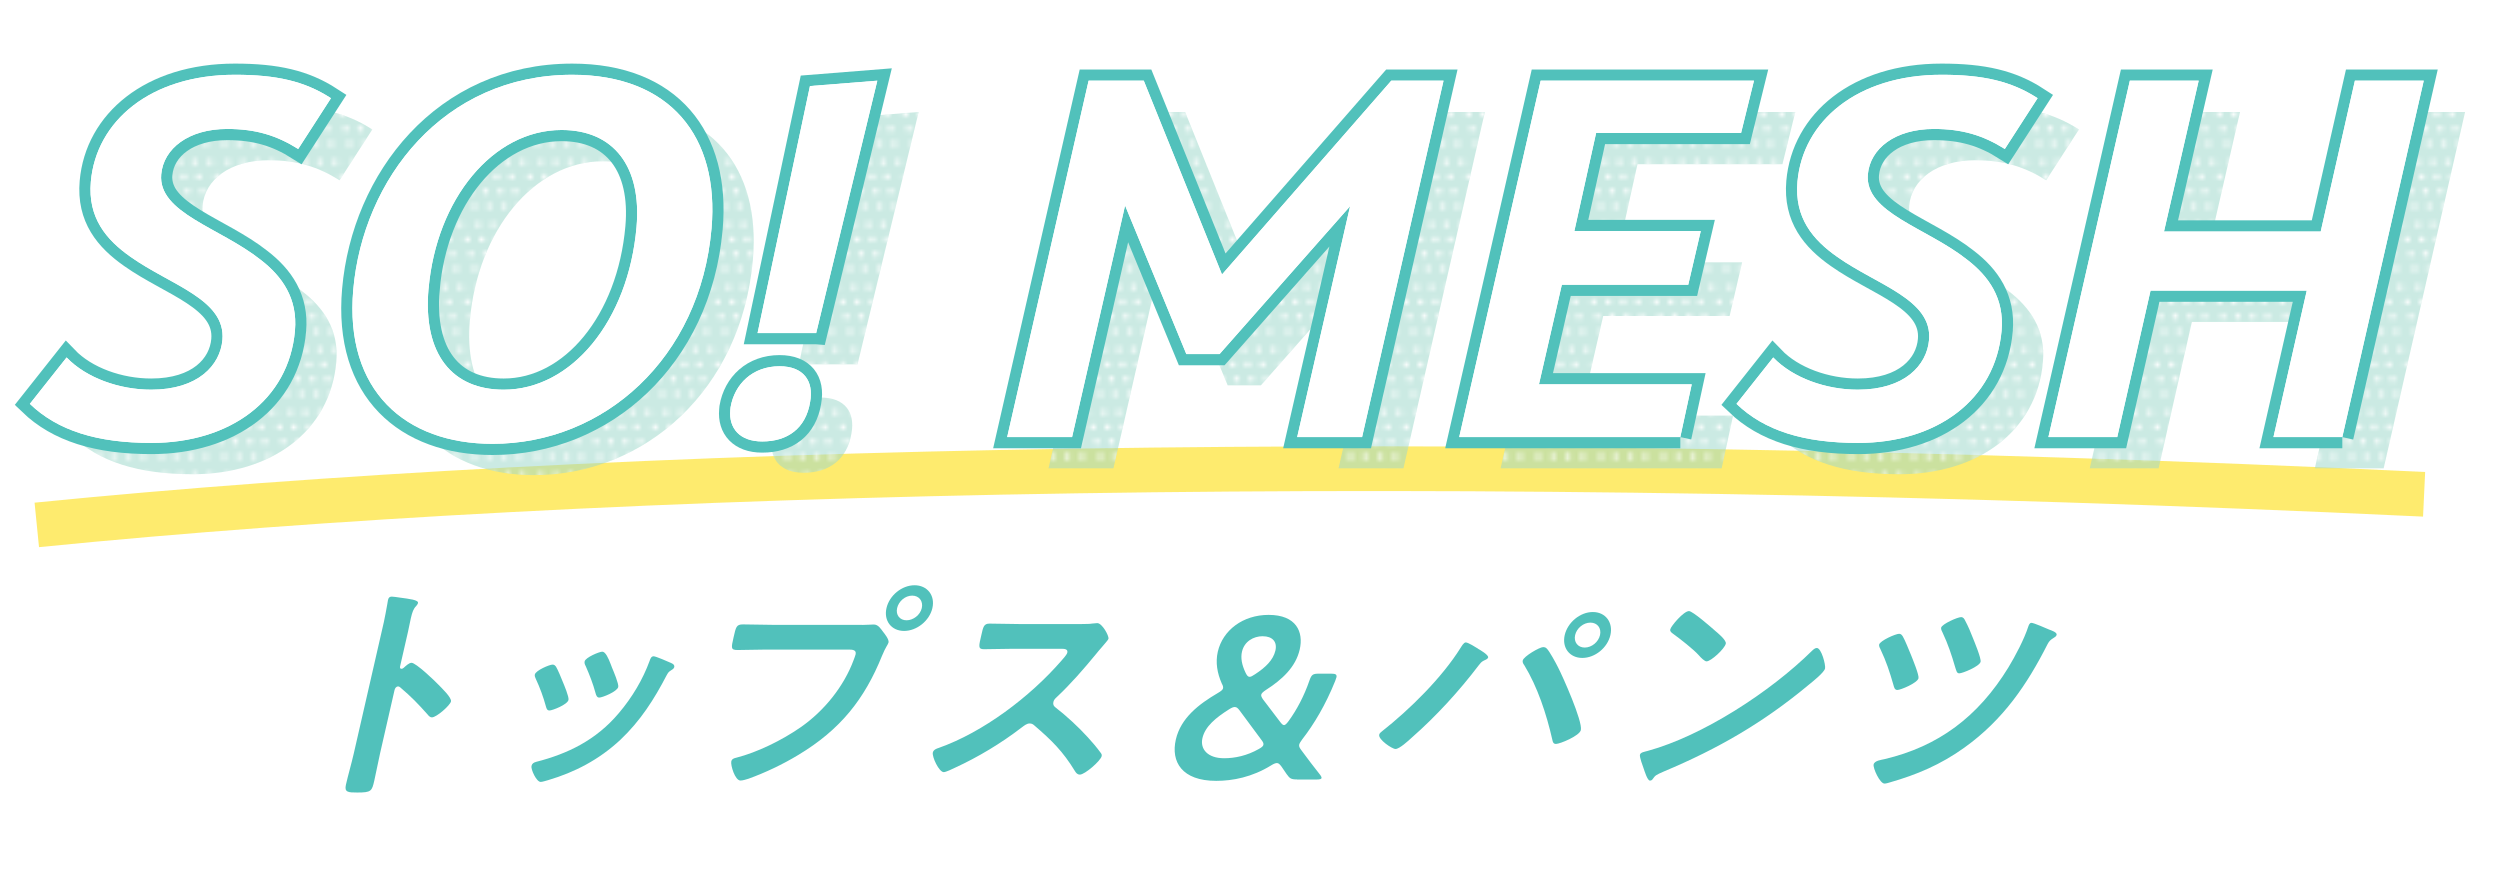 <?xml version="1.0" encoding="UTF-8"?>
<svg id="_レイヤー_2" data-name="レイヤー 2" xmlns="http://www.w3.org/2000/svg" xmlns:xlink="http://www.w3.org/1999/xlink" viewBox="0 0 559.29 195.47">
  <defs>
    <style>
      .cls-1, .cls-2, .cls-3, .cls-4, .cls-5 {
        stroke-width: 0px;
      }

      .cls-1, .cls-6, .cls-7 {
        fill: none;
      }

      .cls-2 {
        fill: url(#_新規パターンスウォッチ_38);
      }

      .cls-6 {
        stroke: #51c1bb;
        stroke-width: 5px;
      }

      .cls-6, .cls-7 {
        stroke-miterlimit: 10;
      }

      .cls-8 {
        opacity: .53;
      }

      .cls-7 {
        opacity: .8;
        stroke: #fde64a;
        stroke-width: 10px;
      }

      .cls-3 {
        fill: #51c1bb;
      }

      .cls-4 {
        fill: #9cd8ca;
      }

      .cls-5 {
        fill: #fff;
      }
    </style>
    <pattern id="_新規パターンスウォッチ_38" data-name="新規パターンスウォッチ 38" x="0" y="0" width="13.2" height="13.2" patternTransform="translate(2260.18 1406.1)" patternUnits="userSpaceOnUse" viewBox="0 0 13.2 13.2">
      <g>
        <rect class="cls-1" x="0" y="0" width="13.2" height="13.2"/>
        <rect class="cls-1" x="12.24" y="12.24" width="15.12" height="15.12"/>
        <rect class="cls-1" x="8.94" y="12.24" width="15.12" height="15.12"/>
        <rect class="cls-1" x="5.64" y="12.24" width="15.12" height="15.12"/>
        <rect class="cls-1" x="2.34" y="12.24" width="15.12" height="15.12"/>
        <rect class="cls-1" x="-.96" y="12.24" width="15.12" height="15.12"/>
        <rect class="cls-1" x="-4.26" y="12.24" width="15.12" height="15.12"/>
        <rect class="cls-1" x="-7.56" y="12.24" width="15.12" height="15.12"/>
        <rect class="cls-1" x="-10.86" y="12.24" width="15.12" height="15.12"/>
        <rect class="cls-1" x="-14.16" y="12.24" width="15.12" height="15.12"/>
        <rect class="cls-1" x="11.42" y="8.94" width="15.12" height="15.12"/>
        <rect class="cls-1" x="8.12" y="8.94" width="15.12" height="15.12"/>
        <rect class="cls-1" x="4.82" y="8.94" width="15.12" height="15.12"/>
        <rect class="cls-1" x="1.52" y="8.94" width="15.12" height="15.12"/>
        <rect class="cls-1" x="-1.78" y="8.94" width="15.12" height="15.12"/>
        <rect class="cls-1" x="-5.08" y="8.94" width="15.12" height="15.12"/>
        <rect class="cls-1" x="-8.38" y="8.94" width="15.12" height="15.12"/>
        <rect class="cls-1" x="-11.68" y="8.94" width="15.12" height="15.12"/>
        <rect class="cls-1" x="-14.98" y="8.94" width="15.12" height="15.12"/>
        <rect class="cls-1" x="10.59" y="5.64" width="15.12" height="15.12"/>
        <rect class="cls-1" x="7.29" y="5.64" width="15.12" height="15.12"/>
        <rect class="cls-1" x="3.99" y="5.64" width="15.12" height="15.12"/>
        <rect class="cls-1" x=".69" y="5.64" width="15.12" height="15.12"/>
        <rect class="cls-1" x="-2.61" y="5.64" width="15.12" height="15.12"/>
        <rect class="cls-1" x="-5.91" y="5.64" width="15.12" height="15.12"/>
        <rect class="cls-1" x="-9.21" y="5.64" width="15.12" height="15.12"/>
        <rect class="cls-1" x="-12.51" y="5.64" width="15.12" height="15.12"/>
        <rect class="cls-1" x="13.07" y="2.34" width="15.12" height="15.12"/>
        <rect class="cls-1" x="9.77" y="2.34" width="15.12" height="15.12"/>
        <g>
          <circle class="cls-5" cx="11.9" cy="12.03" r=".65"/>
          <rect class="cls-1" x="6.47" y="2.34" width="15.12" height="15.12"/>
        </g>
        <g>
          <circle class="cls-5" cx="8.6" cy="12.03" r=".65"/>
          <rect class="cls-1" x="3.17" y="2.34" width="15.12" height="15.12"/>
        </g>
        <g>
          <circle class="cls-5" cx="5.3" cy="12.03" r=".65"/>
          <rect class="cls-1" x="-.13" y="2.34" width="15.12" height="15.12"/>
        </g>
        <g>
          <circle class="cls-5" cx="2" cy="12.03" r=".65"/>
          <rect class="cls-1" x="-3.43" y="2.34" width="15.12" height="15.12"/>
        </g>
        <rect class="cls-1" x="-6.73" y="2.34" width="15.12" height="15.12"/>
        <rect class="cls-1" x="-10.03" y="2.34" width="15.12" height="15.12"/>
        <rect class="cls-1" x="-13.33" y="2.34" width="15.12" height="15.12"/>
        <rect class="cls-1" x="12.24" y="-.96" width="15.12" height="15.12"/>
        <rect class="cls-1" x="8.94" y="-.96" width="15.12" height="15.12"/>
        <g>
          <circle class="cls-5" cx="11.07" cy="8.73" r=".65"/>
          <rect class="cls-1" x="5.64" y="-.96" width="15.12" height="15.12"/>
        </g>
        <g>
          <circle class="cls-5" cx="7.77" cy="8.73" r=".65"/>
          <rect class="cls-1" x="2.34" y="-.96" width="15.12" height="15.12"/>
        </g>
        <g>
          <circle class="cls-5" cx="4.47" cy="8.73" r=".65"/>
          <rect class="cls-1" x="-.96" y="-.96" width="15.12" height="15.12"/>
        </g>
        <g>
          <circle class="cls-5" cx="1.17" cy="8.73" r=".65"/>
          <rect class="cls-1" x="-4.26" y="-.96" width="15.12" height="15.12"/>
        </g>
        <rect class="cls-1" x="-7.56" y="-.96" width="15.12" height="15.12"/>
        <rect class="cls-1" x="-10.86" y="-.96" width="15.12" height="15.12"/>
        <rect class="cls-1" x="-14.16" y="-.96" width="15.12" height="15.12"/>
        <rect class="cls-1" x="11.42" y="-4.26" width="15.12" height="15.12"/>
        <g>
          <circle class="cls-5" cx="13.55" cy="5.43" r=".65"/>
          <rect class="cls-1" x="8.12" y="-4.26" width="15.12" height="15.12"/>
        </g>
        <g>
          <circle class="cls-5" cx="10.25" cy="5.43" r=".65"/>
          <rect class="cls-1" x="4.82" y="-4.26" width="15.12" height="15.12"/>
        </g>
        <g>
          <circle class="cls-5" cx="6.95" cy="5.43" r=".65"/>
          <rect class="cls-1" x="1.52" y="-4.26" width="15.12" height="15.12"/>
        </g>
        <g>
          <circle class="cls-5" cx="3.65" cy="5.43" r=".65"/>
          <rect class="cls-1" x="-1.78" y="-4.26" width="15.12" height="15.12"/>
        </g>
        <g>
          <circle class="cls-5" cx=".35" cy="5.43" r=".65"/>
          <rect class="cls-1" x="-5.08" y="-4.26" width="15.12" height="15.12"/>
        </g>
        <rect class="cls-1" x="-8.38" y="-4.26" width="15.12" height="15.12"/>
        <rect class="cls-1" x="-11.68" y="-4.26" width="15.12" height="15.12"/>
        <rect class="cls-1" x="-14.98" y="-4.26" width="15.12" height="15.12"/>
        <rect class="cls-1" x="10.59" y="-7.56" width="15.12" height="15.12"/>
        <g>
          <circle class="cls-5" cx="12.72" cy="2.13" r=".65"/>
          <rect class="cls-1" x="7.29" y="-7.56" width="15.12" height="15.12"/>
        </g>
        <g>
          <circle class="cls-5" cx="9.42" cy="2.13" r=".65"/>
          <rect class="cls-1" x="3.99" y="-7.56" width="15.12" height="15.12"/>
        </g>
        <g>
          <circle class="cls-5" cx="6.12" cy="2.13" r=".65"/>
          <rect class="cls-1" x=".69" y="-7.56" width="15.12" height="15.12"/>
        </g>
        <g>
          <circle class="cls-5" cx="2.82" cy="2.13" r=".65"/>
          <rect class="cls-1" x="-2.61" y="-7.56" width="15.12" height="15.12"/>
        </g>
        <g>
          <circle class="cls-5" cx="-.48" cy="2.13" r=".65"/>
          <rect class="cls-1" x="-5.91" y="-7.56" width="15.12" height="15.12"/>
        </g>
        <rect class="cls-1" x="-9.21" y="-7.56" width="15.12" height="15.12"/>
        <rect class="cls-1" x="-12.51" y="-7.56" width="15.12" height="15.12"/>
        <rect class="cls-1" x="13.07" y="-10.86" width="15.12" height="15.12"/>
        <rect class="cls-1" x="9.77" y="-10.86" width="15.12" height="15.12"/>
        <rect class="cls-1" x="6.47" y="-10.86" width="15.12" height="15.12"/>
        <rect class="cls-1" x="3.17" y="-10.86" width="15.12" height="15.12"/>
        <rect class="cls-1" x="-.13" y="-10.86" width="15.12" height="15.12"/>
        <rect class="cls-1" x="-3.43" y="-10.86" width="15.12" height="15.12"/>
        <rect class="cls-1" x="-6.73" y="-10.86" width="15.12" height="15.12"/>
        <rect class="cls-1" x="-10.03" y="-10.86" width="15.12" height="15.12"/>
        <rect class="cls-1" x="-13.33" y="-10.86" width="15.12" height="15.12"/>
        <rect class="cls-1" x="12.24" y="-14.16" width="15.12" height="15.12"/>
        <rect class="cls-1" x="8.94" y="-14.16" width="15.12" height="15.12"/>
        <rect class="cls-1" x="5.64" y="-14.16" width="15.12" height="15.12"/>
        <rect class="cls-1" x="2.34" y="-14.16" width="15.12" height="15.12"/>
        <rect class="cls-1" x="-.96" y="-14.16" width="15.12" height="15.12"/>
        <rect class="cls-1" x="-4.26" y="-14.16" width="15.12" height="15.12"/>
        <rect class="cls-1" x="-7.56" y="-14.16" width="15.12" height="15.12"/>
        <rect class="cls-1" x="-10.86" y="-14.16" width="15.12" height="15.12"/>
        <rect class="cls-1" x="-14.16" y="-14.16" width="15.12" height="15.12"/>
      </g>
    </pattern>
  </defs>
  <g id="_消す" data-name="消す">
    <g>
      <g>
        <g>
          <path class="cls-3" d="m92.04,148.27c1.03,0,5.26,4.08,6.09,4.95.58.62,2.96,2.84,2.76,3.71-.2.88-3.24,3.56-4.27,3.56-.41,0-.74-.36-.98-.67-2.22-2.48-3.55-3.87-6.1-6.04-.13-.1-.26-.21-.47-.21-.46,0-.71.41-.81.83l-3.22,14.08c-.47,2.06-.83,4.08-1.3,6.14-.54,2.37-.67,2.68-3.81,2.68-2.06,0-2.93-.05-2.54-1.75.53-2.32,1.22-4.64,1.75-6.96l6.73-29.4c.31-1.34.52-2.73.77-4.02.06-.26.11-.72.16-.93.12-.52.33-.77.85-.77.31,0,1.36.15,1.71.21,2.25.31,4.32.52,4.15,1.24-.05.21-.27.52-.41.67-.59.57-.87,1.34-1.19,2.73-.18.77-.35,1.75-.64,3.04l-1.77,7.74c-.09.41.14.52.29.52.21,0,.32-.05.51-.21.46-.41,1.19-1.13,1.76-1.13Z"/>
          <path class="cls-3" d="m150.12,148.32c.38.15.83.41.72.93-.08.36-.49.57-.8.77-.48.31-.57.46-.92,1.08-2.76,5.31-5.83,10.16-10.37,14.44-4.78,4.44-10.16,7.22-16.09,8.98-.38.1-1.33.41-1.69.41-.98,0-2.24-2.84-2.07-3.56.13-.57.49-.77,1.04-.93,7.07-1.81,13.39-4.85,18.48-10.88,3.03-3.56,5.4-7.58,6.91-11.71.16-.46.34-1.03.91-1.03.46,0,3.33,1.24,3.89,1.5Zm-25.73.83c.41.67,1.18,2.53,1.5,3.35.3.72,1.44,3.4,1.29,4.08-.25,1.08-3.64,2.37-4.26,2.37-.52,0-.67-.46-.78-.88-.59-2.17-1.35-4.23-2.29-6.24-.1-.26-.28-.57-.2-.93.21-.93,3.29-2.22,3.96-2.22.41,0,.57.21.77.46Zm12.57.31c.3.72,1.51,3.56,1.35,4.23-.24,1.03-3.54,2.37-4.26,2.37-.52,0-.7-.57-.81-.98-.59-2.17-1.34-4.08-2.22-6.09-.15-.26-.32-.62-.23-1.03.2-.88,3.28-2.17,3.95-2.17.72,0,1.37,1.44,1.92,2.89l.29.77Z"/>
          <path class="cls-3" d="m192.87,139.81c.88,0,2.14-.1,2.6-.1,1.03,0,1.58.98,2.1,1.65.36.46,1.36,1.7,1.21,2.37-.11.46-.64.98-1.46,2.99-3.92,9.7-9.3,16.51-18.74,22.18-3.48,2.11-7.41,3.97-11.12,5.31-.5.15-1.28.41-1.8.41-1.24,0-2.25-3.46-2.06-4.28.13-.57.63-.72,1.12-.83,4.66-1.19,10.17-3.87,14.4-6.81,5.34-3.71,9.7-9.23,11.84-15.01.13-.36.38-.98.45-1.29.22-.98-.63-1.08-1.56-1.08h-18.37c-2.17,0-4.31.1-6.47.1-1.55,0-1.44-.46-.91-2.79.54-2.37.62-2.94,2.12-2.94,2.22,0,4.41.1,6.63.1h20.02Zm15.72-3.77c-.65,2.84-3.49,5.11-6.33,5.11s-4.59-2.27-3.94-5.11c.65-2.84,3.44-5.11,6.28-5.11s4.64,2.27,3.99,5.11Zm-7.89,0c-.35,1.55.61,2.73,2.11,2.73s3.06-1.19,3.41-2.73c.35-1.55-.6-2.79-2.15-2.79s-3.02,1.24-3.37,2.79Z"/>
          <path class="cls-3" d="m242.08,139.6c.83,0,1.7,0,2.24-.1.31,0,.85-.1,1.16-.1,1.08,0,2.65,2.84,2.5,3.51-.06.26-.82,1.08-1.6,2.01-.42.46-.84.98-1.13,1.34-2.85,3.46-5.66,6.71-8.95,9.8-.33.31-.54.57-.64.98-.14.62.1.93.49,1.24,2.41,1.86,5.14,4.38,7.2,6.65.99,1.08,2.01,2.27,2.91,3.51.16.21.27.41.2.72-.25,1.08-3.78,4.13-4.86,4.13-.57,0-.85-.36-1.11-.77-2.7-4.44-5.23-6.91-9.07-10.21-.34-.31-.62-.46-1.08-.46-.67,0-1.25.52-1.75.88-4.63,3.56-9.78,6.65-14.96,9.03-.52.26-2.03.98-2.49.98-1.08,0-2.67-3.46-2.45-4.39.14-.62.82-.88,1.32-1.03,9.93-3.51,20.41-11.4,27.48-19.55.35-.41,1.17-1.29,1.28-1.75.18-.77-.52-.88-1.3-.88h-10.68c-2.22,0-4.46.1-6.68.1-1.39,0-1.11-.77-.57-3.15.41-1.81.54-2.58,1.83-2.58,2.22,0,4.41.1,6.68.1h14.03Z"/>
          <path class="cls-3" d="m290.15,174.37c-1.34,0-1.6-.21-2.31-1.19l-1.16-1.7c-.4-.52-.65-.77-1.01-.77-.31,0-.71.15-1.3.52-4.26,2.63-8.58,3.46-12.29,3.46-7.69,0-10.16-4.28-9.03-9.23,1.11-4.85,5.17-7.94,9.4-10.42.71-.41,1.09-.72,1.16-1.03.07-.31-.01-.62-.27-1.08-1.02-2.32-1.45-4.69-.9-7.12,1.1-4.8,5.6-8.25,11.38-8.25,6.19,0,7.85,3.82,6.95,7.74-.91,3.97-3.97,6.76-7.6,9.08-.61.41-.94.72-1.01,1.03-.06.26.08.57.38,1.03l3.89,5.11c.32.41.57.67.83.67s.59-.31,1.04-.93c1.8-2.48,3.43-5.52,4.64-9.03.46-1.34.77-1.55,2.11-1.55h2.73c.98,0,1.31.15,1.22.77-.05.21-.18.57-.3.88-2.16,5.36-4.73,9.65-7.37,13.05-.38.52-.61.88-.68,1.19-.08.36.09.72.49,1.24,1.42,1.91,2.72,3.66,4.17,5.47.28.36.37.62.34.77-.05.21-.43.31-1.05.31h-4.44Zm-13.89-16.2c-.36,0-.71.15-1.3.52-2.95,1.86-5.36,3.82-5.96,6.45-.55,2.42,1.14,4.49,4.85,4.49,2.42,0,5.13-.57,7.75-2.06.65-.36.97-.62,1.04-.93.07-.31-.06-.62-.38-1.03l-4.97-6.71c-.4-.52-.66-.72-1.02-.72Zm6.25-15.84c-2.12,0-4.14,1.19-4.66,3.46-.32,1.39-.05,2.94.82,4.75.28.57.52.88.88.88.31,0,.67-.21,1.21-.57,2.3-1.5,4.07-3.15,4.57-5.31.45-1.96-.66-3.2-2.83-3.2Z"/>
          <path class="cls-3" d="m330.63,145.12c.46.26,2.42,1.39,2.29,1.96-.08.36-.65.57-.99.72-.52.26-.75.57-1.11,1.03-4.35,5.73-9.52,11.4-15,16.2-.72.67-2.75,2.53-3.62,2.53-.77,0-3.9-2.12-3.65-3.2.07-.31.32-.52.58-.72,6.29-4.95,13.49-12.07,17.64-18.73.24-.36.68-1.19,1.15-1.19.52,0,2.23,1.08,2.73,1.39Zm15.43,0c.59.57,2.04,3.25,2.5,4.18,1.04,2.01,5.54,12.07,5.1,14.03-.29,1.29-4.68,3.1-5.56,3.1-.62,0-.72-.46-.82-.93-1.31-5.78-3.32-11.86-6.29-16.71-.2-.26-.43-.62-.33-1.03.21-.93,3.78-2.99,4.55-2.99.36,0,.65.1.85.36Zm14.21-3.04c-.65,2.84-3.44,5.11-6.28,5.11s-4.59-2.27-3.94-5.11c.65-2.84,3.45-5.16,6.29-5.16s4.58,2.32,3.93,5.16Zm-7.89,0c-.35,1.55.6,2.79,2.15,2.79s3.07-1.24,3.42-2.79c.35-1.55-.6-2.79-2.15-2.79s-3.07,1.24-3.42,2.79Z"/>
          <path class="cls-3" d="m408.29,149.56c-.2.88-2.72,2.89-3.55,3.56-10.33,8.61-20.42,14.39-32.46,19.45-1.89.83-1.95.88-2.57,1.75-.15.21-.33.31-.59.31-.57,0-1.18-2.06-1.4-2.68-.19-.52-.96-2.58-.84-3.1.13-.57,1.08-.67,1.8-.88,12.17-3.35,27.3-13.1,36.76-22.44.27-.26.65-.57,1.01-.57,1.03,0,2.02,3.82,1.84,4.59Zm-24.67-8.51c.56.46,2.65,2.17,2.47,2.94-.27,1.19-3.33,3.97-4.31,3.97-.41,0-1.22-.77-1.75-1.39-1.15-1.29-4.17-3.66-5.76-4.8-.35-.26-.71-.52-.6-.98.18-.77,3-4.08,4.18-4.08.83,0,4.95,3.61,5.77,4.33Z"/>
          <path class="cls-3" d="m458.41,140.84c.57.21,1.82.62,1.69,1.19-.08.36-.49.57-.73.72-.66.41-.93.67-1.29,1.34-4.6,9.08-9.91,16.92-18.61,23.16-5.31,3.82-10.73,6.09-16.69,7.79-.33.1-.83.26-1.19.26-1.03,0-2.61-3.46-2.43-4.28.2-.88,1.78-1.03,2.44-1.19,12.05-2.84,20.95-9.49,27.69-20.48,1.57-2.58,3.58-6.4,4.47-9.18.13-.36.29-.83.71-.83.52,0,3.33,1.24,3.94,1.5Zm-32.74,1.5c.52.88,1.44,3.2,1.87,4.23.33.83,1.82,4.44,1.66,5.16-.25,1.08-4.01,2.63-4.73,2.63-.62,0-.74-.62-.88-1.13-.86-2.99-1.59-5.21-2.88-7.94-.15-.26-.39-.77-.32-1.08.2-.88,3.7-2.42,4.48-2.42.41,0,.65.31.8.57Zm13.96-3.51c.69,1.29,1.26,2.63,1.77,3.97.33.83,1.86,4.49,1.69,5.26-.24,1.03-4.05,2.58-4.77,2.58-.57,0-.64-.57-.89-1.29-.81-2.79-1.63-5.26-2.85-7.84-.15-.26-.39-.77-.32-1.08.19-.83,3.69-2.37,4.46-2.37.52,0,.73.41.91.77Z"/>
        </g>
        <path class="cls-7" d="m8.23,117.43c127.06-12.7,315.14-17.19,534.08-6.85"/>
        <g>
          <g class="cls-8">
            <g>
              <path class="cls-4" d="m75.24,80.97c-1.36,15.51-14.54,25.12-32.12,25.12-12.12,0-20.95-2.73-27.19-8.74l8.22-10.38c4.4,4.59,11.82,7.21,18.92,7.21,10.48,0,15.44-5.46,15.94-11.14.79-9.06-11.6-12.23-20.54-18.57-5.45-3.82-9.61-8.74-8.9-16.82,1.19-13.54,13.34-23.92,32.23-23.92,9.28,0,15.6,1.42,21.49,5.24l-7.33,11.36c-4.87-3.06-9.55-4.48-15.88-4.48-8.63,0-14.25,4.37-14.76,10.16-.76,8.63,13.15,11.9,22.24,19.11,4.81,3.71,8.31,8.63,7.68,15.84Z"/>
              <path class="cls-4" d="m88.28,71.79c2.16-24.68,20.15-48.06,48.98-48.06,21.95,0,32.97,13.87,31.17,34.4-2.54,29.05-24.09,48.16-48.99,48.16-19.44,0-33.15-11.8-31.16-34.51Zm16.84-.22c-1.29,14.74,5.34,22.61,16.81,22.61,15.18,0,27.88-15.4,29.72-36.37,1.19-13.54-5.09-21.73-16.77-21.73-15.4,0-28,15.51-29.75,35.5Z"/>
              <path class="cls-4" d="m179.77,105.76c-5.02,0-7.5-2.95-7.14-6.99l.06-.66c.9-5.24,4.95-9.17,10.96-9.17,5.35,0,7.69,3.28,6.84,7.97-.95,5.9-5.03,8.85-10.71,8.85Zm12.06-24.25h-13.1l11.72-55.26,15.07-1.2-13.68,56.46Z"/>
              <path class="cls-4" d="m260.94,53.01l-11.85,51.77h-14.52l18.22-79.73h12.34l17.5,43.36,37.87-43.36h11.69l-18.22,79.73h-14.52l11.84-51.66-29.21,33.09h-7.43l-13.69-33.2Z"/>
              <path class="cls-4" d="m385.17,104.78h-49.47l18.22-79.73h47.72l-2.88,11.69h-32.43l-4.87,21.95h28.28l-2.8,12.01h-28.28l-5.12,22.28h34.18l-2.56,11.8Z"/>
              <path class="cls-4" d="m457.04,80.97c-1.36,15.51-14.54,25.12-32.12,25.12-12.12,0-20.95-2.73-27.19-8.74l8.22-10.38c4.4,4.59,11.82,7.21,18.92,7.21,10.48,0,15.44-5.46,15.94-11.14.79-9.06-11.6-12.23-20.54-18.57-5.45-3.82-9.61-8.74-8.9-16.82,1.19-13.54,13.34-23.92,32.23-23.92,9.28,0,15.6,1.42,21.49,5.24l-7.33,11.36c-4.87-3.06-9.55-4.48-15.88-4.48-8.63,0-14.25,4.37-14.76,10.16-.75,8.63,13.16,11.9,22.24,19.11,4.81,3.71,8.31,8.63,7.68,15.84Z"/>
              <path class="cls-4" d="m533.26,104.78h-15.4l7.45-32.76h-34.95l-7.45,32.76h-15.4l18.22-79.73h15.4l-7.76,33.75h35.06l7.65-33.75h15.4l-18.22,79.73Z"/>
            </g>
          </g>
          <g>
            <path class="cls-2" d="m75.24,80.97c-1.36,15.51-14.54,25.12-32.12,25.12-12.12,0-20.95-2.73-27.19-8.74l8.22-10.38c4.4,4.59,11.82,7.21,18.92,7.21,10.48,0,15.44-5.46,15.94-11.14.79-9.06-11.6-12.23-20.54-18.57-5.45-3.82-9.61-8.74-8.9-16.82,1.19-13.54,13.34-23.92,32.23-23.92,9.28,0,15.6,1.42,21.49,5.24l-7.33,11.36c-4.87-3.06-9.55-4.48-15.88-4.48-8.63,0-14.25,4.37-14.76,10.16-.76,8.63,13.15,11.9,22.24,19.11,4.81,3.71,8.31,8.63,7.68,15.84Z"/>
            <path class="cls-2" d="m88.28,71.79c2.16-24.68,20.15-48.06,48.98-48.06,21.95,0,32.97,13.87,31.17,34.4-2.54,29.05-24.09,48.16-48.99,48.16-19.44,0-33.15-11.8-31.16-34.51Zm16.84-.22c-1.29,14.74,5.34,22.61,16.81,22.61,15.18,0,27.88-15.4,29.72-36.37,1.19-13.54-5.09-21.73-16.77-21.73-15.4,0-28,15.51-29.75,35.5Z"/>
            <path class="cls-2" d="m179.77,105.76c-5.02,0-7.5-2.95-7.14-6.99l.06-.66c.9-5.24,4.95-9.17,10.96-9.17,5.35,0,7.69,3.28,6.84,7.97-.95,5.9-5.03,8.85-10.71,8.85Zm12.06-24.25h-13.1l11.72-55.26,15.07-1.2-13.68,56.46Z"/>
            <path class="cls-2" d="m260.94,53.01l-11.85,51.77h-14.52l18.22-79.73h12.34l17.5,43.36,37.87-43.36h11.69l-18.22,79.73h-14.52l11.84-51.66-29.21,33.09h-7.43l-13.69-33.2Z"/>
            <path class="cls-2" d="m385.17,104.78h-49.47l18.22-79.73h47.72l-2.88,11.69h-32.43l-4.87,21.95h28.28l-2.8,12.01h-28.28l-5.12,22.28h34.18l-2.56,11.8Z"/>
            <path class="cls-2" d="m457.04,80.97c-1.36,15.51-14.54,25.12-32.12,25.12-12.12,0-20.95-2.73-27.19-8.74l8.22-10.38c4.4,4.59,11.82,7.21,18.92,7.21,10.48,0,15.44-5.46,15.94-11.14.79-9.06-11.6-12.23-20.54-18.57-5.45-3.82-9.61-8.74-8.9-16.82,1.19-13.54,13.34-23.92,32.23-23.92,9.28,0,15.6,1.42,21.49,5.24l-7.33,11.36c-4.87-3.06-9.55-4.48-15.88-4.48-8.63,0-14.25,4.37-14.76,10.16-.75,8.63,13.16,11.9,22.24,19.11,4.81,3.71,8.31,8.63,7.68,15.84Z"/>
            <path class="cls-2" d="m533.26,104.78h-15.4l7.45-32.76h-34.95l-7.45,32.76h-15.4l18.22-79.73h15.4l-7.76,33.75h35.06l7.65-33.75h15.4l-18.22,79.73Z"/>
          </g>
        </g>
      </g>
      <g>
        <g>
          <path class="cls-6" d="m65.99,73.97c-1.36,15.51-14.54,25.12-32.12,25.12-12.12,0-20.95-2.73-27.19-8.74l8.22-10.38c4.4,4.59,11.82,7.21,18.92,7.21,10.48,0,15.44-5.46,15.94-11.14.79-9.06-11.6-12.23-20.54-18.57-5.45-3.82-9.61-8.74-8.9-16.82,1.19-13.54,13.34-23.92,32.23-23.92,9.28,0,15.6,1.42,21.49,5.24l-7.33,11.36c-4.87-3.06-9.55-4.48-15.88-4.48-8.63,0-14.25,4.37-14.76,10.16-.76,8.63,13.15,11.9,22.24,19.11,4.81,3.71,8.31,8.63,7.68,15.84Z"/>
          <path class="cls-6" d="m79.03,64.79c2.16-24.68,20.15-48.06,48.98-48.06,21.95,0,32.97,13.87,31.17,34.4-2.54,29.05-24.09,48.16-48.99,48.16-19.44,0-33.15-11.8-31.16-34.51Zm16.84-.22c-1.29,14.74,5.34,22.61,16.81,22.61,15.18,0,27.88-15.4,29.72-36.37,1.19-13.54-5.09-21.73-16.77-21.73-15.4,0-28,15.51-29.75,35.5Z"/>
          <path class="cls-6" d="m170.52,98.76c-5.02,0-7.5-2.95-7.14-6.99l.06-.66c.9-5.24,4.95-9.17,10.96-9.17,5.35,0,7.69,3.28,6.84,7.97-.95,5.9-5.03,8.85-10.71,8.85Zm12.06-24.25h-13.1l11.72-55.26,15.07-1.2-13.68,56.46Z"/>
          <path class="cls-6" d="m251.69,46.01l-11.85,51.77h-14.52l18.22-79.73h12.34l17.5,43.36,37.87-43.36h11.69l-18.22,79.73h-14.52l11.84-51.66-29.21,33.09h-7.43l-13.69-33.2Z"/>
          <path class="cls-6" d="m375.92,97.78h-49.47l18.22-79.73h47.72l-2.88,11.69h-32.43l-4.87,21.95h28.28l-2.8,12.01h-28.28l-5.12,22.28h34.18l-2.56,11.8Z"/>
          <path class="cls-6" d="m447.79,73.97c-1.36,15.51-14.54,25.12-32.12,25.12-12.12,0-20.95-2.73-27.19-8.74l8.22-10.38c4.4,4.59,11.82,7.21,18.92,7.21,10.48,0,15.44-5.46,15.94-11.14.79-9.06-11.6-12.23-20.54-18.57-5.45-3.82-9.61-8.74-8.9-16.82,1.19-13.54,13.34-23.92,32.23-23.92,9.28,0,15.6,1.42,21.49,5.24l-7.33,11.36c-4.87-3.06-9.55-4.48-15.88-4.48-8.63,0-14.25,4.37-14.76,10.16-.75,8.63,13.16,11.9,22.24,19.11,4.81,3.71,8.31,8.63,7.68,15.84Z"/>
          <path class="cls-6" d="m524.01,97.78h-15.4l7.45-32.76h-34.95l-7.45,32.76h-15.4l18.22-79.73h15.4l-7.76,33.75h35.06l7.65-33.75h15.4l-18.22,79.73Z"/>
        </g>
        <g>
          <path class="cls-5" d="m65.99,73.97c-1.36,15.51-14.54,25.12-32.12,25.12-12.12,0-20.95-2.73-27.19-8.74l8.22-10.38c4.4,4.59,11.82,7.21,18.92,7.21,10.48,0,15.44-5.46,15.94-11.14.79-9.06-11.6-12.23-20.54-18.57-5.45-3.82-9.61-8.74-8.9-16.82,1.19-13.54,13.34-23.92,32.23-23.92,9.28,0,15.6,1.42,21.49,5.24l-7.33,11.36c-4.87-3.06-9.55-4.48-15.88-4.48-8.63,0-14.25,4.37-14.76,10.16-.76,8.63,13.15,11.9,22.24,19.11,4.81,3.71,8.31,8.63,7.68,15.84Z"/>
          <path class="cls-5" d="m79.03,64.79c2.16-24.68,20.15-48.06,48.98-48.06,21.95,0,32.97,13.87,31.17,34.4-2.54,29.05-24.09,48.16-48.99,48.16-19.44,0-33.15-11.8-31.16-34.51Zm16.84-.22c-1.29,14.74,5.34,22.61,16.81,22.61,15.18,0,27.88-15.4,29.72-36.37,1.19-13.54-5.09-21.73-16.77-21.73-15.4,0-28,15.51-29.75,35.5Z"/>
          <path class="cls-5" d="m170.52,98.76c-5.02,0-7.5-2.95-7.14-6.99l.06-.66c.9-5.24,4.95-9.17,10.96-9.17,5.35,0,7.69,3.28,6.84,7.97-.95,5.9-5.03,8.85-10.71,8.85Zm12.06-24.25h-13.1l11.72-55.26,15.07-1.2-13.68,56.46Z"/>
          <path class="cls-5" d="m251.69,46.01l-11.85,51.77h-14.52l18.22-79.73h12.34l17.5,43.36,37.87-43.36h11.69l-18.22,79.73h-14.52l11.84-51.66-29.21,33.09h-7.43l-13.69-33.2Z"/>
          <path class="cls-5" d="m375.92,97.78h-49.47l18.22-79.73h47.72l-2.88,11.69h-32.43l-4.87,21.95h28.28l-2.8,12.01h-28.28l-5.12,22.28h34.18l-2.56,11.8Z"/>
          <path class="cls-5" d="m447.79,73.97c-1.36,15.51-14.54,25.12-32.12,25.12-12.12,0-20.95-2.73-27.19-8.74l8.22-10.38c4.4,4.59,11.82,7.21,18.92,7.21,10.48,0,15.44-5.46,15.94-11.14.79-9.06-11.6-12.23-20.54-18.57-5.45-3.82-9.61-8.74-8.9-16.82,1.19-13.54,13.34-23.92,32.23-23.92,9.28,0,15.6,1.42,21.49,5.24l-7.33,11.36c-4.87-3.06-9.55-4.48-15.88-4.48-8.63,0-14.25,4.37-14.76,10.16-.75,8.63,13.16,11.9,22.24,19.11,4.81,3.71,8.31,8.63,7.68,15.84Z"/>
          <path class="cls-5" d="m524.01,97.78h-15.4l7.45-32.76h-34.95l-7.45,32.76h-15.4l18.22-79.73h15.4l-7.76,33.75h35.06l7.65-33.75h15.4l-18.22,79.73Z"/>
        </g>
        <g>
          <path class="cls-5" d="m65.99,73.97c-1.36,15.51-14.54,25.12-32.12,25.12-12.12,0-20.95-2.73-27.19-8.74l8.22-10.38c4.4,4.59,11.82,7.21,18.92,7.21,10.48,0,15.44-5.46,15.94-11.14.79-9.06-11.6-12.23-20.54-18.57-5.45-3.82-9.61-8.74-8.9-16.82,1.19-13.54,13.34-23.92,32.23-23.92,9.28,0,15.6,1.42,21.49,5.24l-7.33,11.36c-4.87-3.06-9.55-4.48-15.88-4.48-8.63,0-14.25,4.37-14.76,10.16-.76,8.63,13.15,11.9,22.24,19.11,4.81,3.71,8.31,8.63,7.68,15.84Z"/>
          <path class="cls-5" d="m79.03,64.79c2.16-24.68,20.15-48.06,48.98-48.06,21.95,0,32.97,13.87,31.17,34.4-2.54,29.05-24.09,48.16-48.99,48.16-19.44,0-33.15-11.8-31.16-34.51Zm16.84-.22c-1.29,14.74,5.34,22.61,16.81,22.61,15.18,0,27.88-15.4,29.72-36.37,1.19-13.54-5.09-21.73-16.77-21.73-15.4,0-28,15.51-29.75,35.5Z"/>
          <path class="cls-5" d="m170.52,98.76c-5.02,0-7.5-2.95-7.14-6.99l.06-.66c.9-5.24,4.95-9.17,10.96-9.17,5.35,0,7.69,3.28,6.84,7.97-.95,5.9-5.03,8.85-10.71,8.85Zm12.06-24.25h-13.1l11.72-55.26,15.07-1.2-13.68,56.46Z"/>
          <path class="cls-5" d="m251.69,46.01l-11.85,51.77h-14.52l18.22-79.73h12.34l17.5,43.36,37.87-43.36h11.69l-18.22,79.73h-14.52l11.84-51.66-29.21,33.09h-7.43l-13.69-33.2Z"/>
          <path class="cls-5" d="m375.92,97.78h-49.47l18.22-79.73h47.72l-2.88,11.69h-32.43l-4.87,21.95h28.28l-2.8,12.01h-28.28l-5.12,22.28h34.18l-2.56,11.8Z"/>
          <path class="cls-5" d="m447.79,73.97c-1.36,15.51-14.54,25.12-32.12,25.12-12.12,0-20.95-2.73-27.19-8.74l8.22-10.38c4.4,4.59,11.82,7.21,18.92,7.21,10.48,0,15.44-5.46,15.94-11.14.79-9.06-11.6-12.23-20.54-18.57-5.45-3.82-9.61-8.74-8.9-16.82,1.19-13.54,13.34-23.92,32.23-23.92,9.28,0,15.6,1.42,21.49,5.24l-7.33,11.36c-4.87-3.06-9.55-4.48-15.88-4.48-8.63,0-14.25,4.37-14.76,10.16-.75,8.63,13.16,11.9,22.24,19.11,4.81,3.71,8.31,8.63,7.68,15.84Z"/>
          <path class="cls-5" d="m524.01,97.78h-15.4l7.45-32.76h-34.95l-7.45,32.76h-15.4l18.22-79.73h15.4l-7.76,33.75h35.06l7.65-33.75h15.4l-18.22,79.73Z"/>
        </g>
      </g>
    </g>
  </g>
</svg>